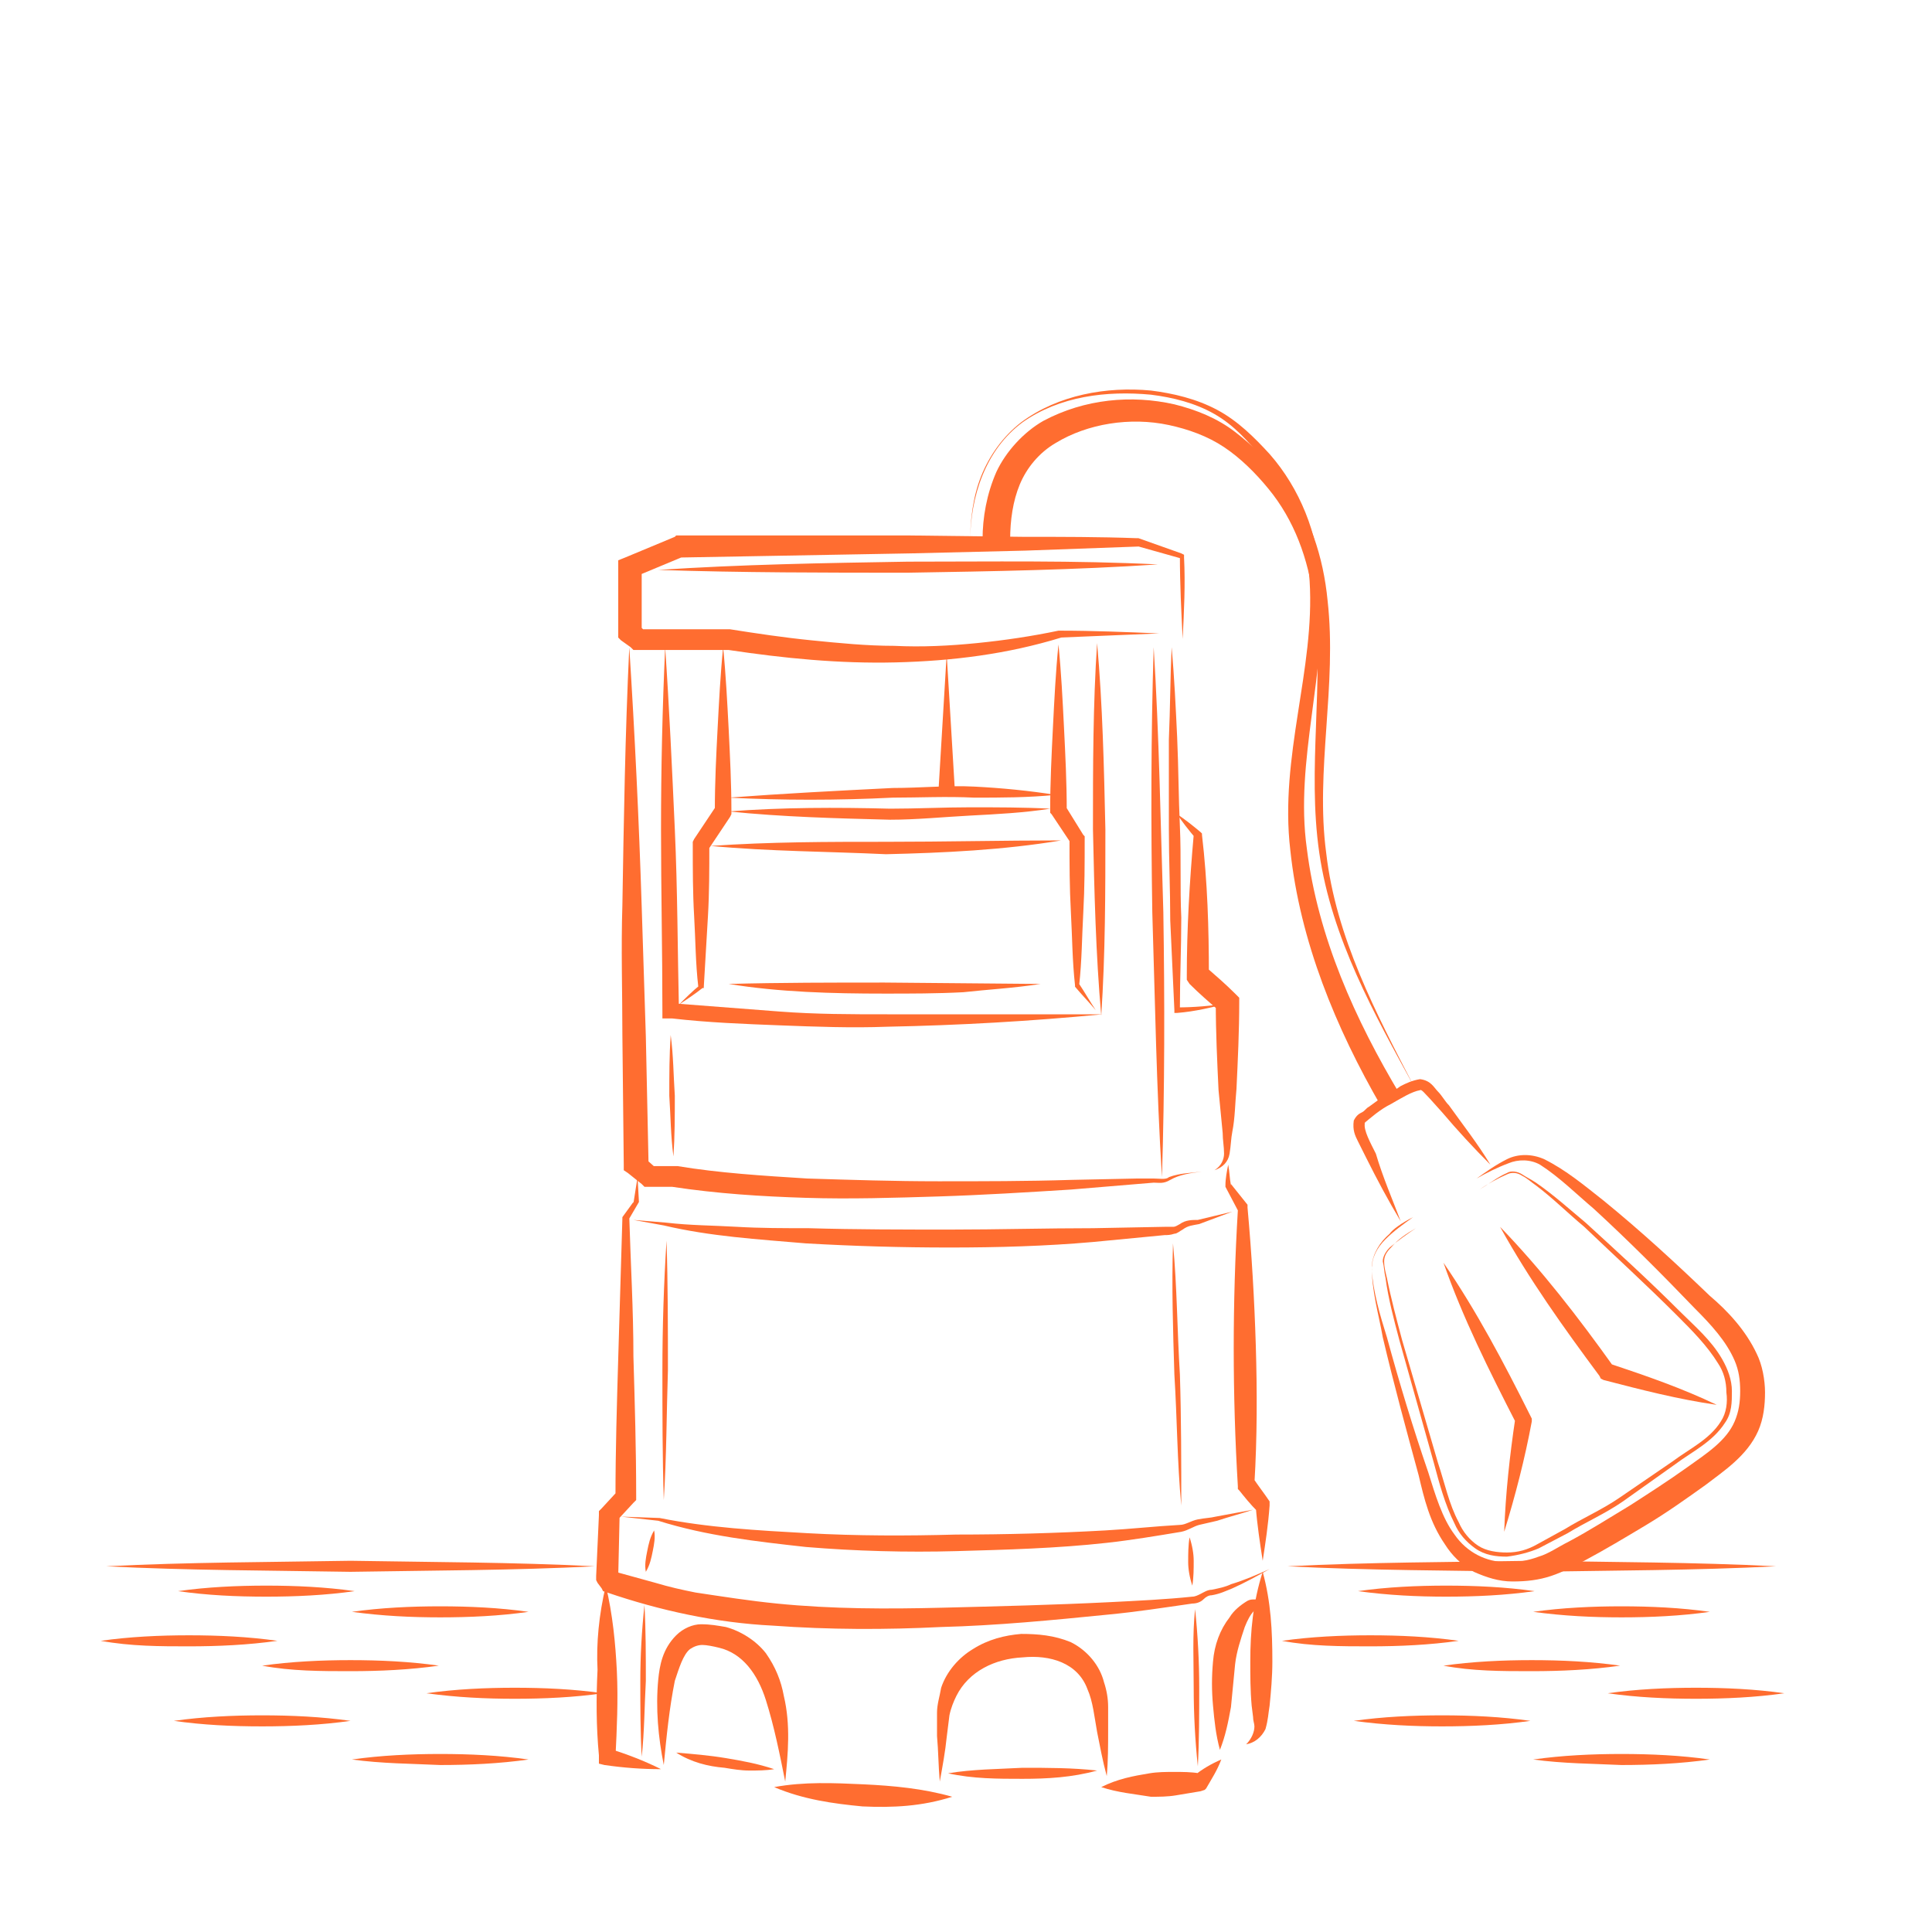 <?xml version="1.0" encoding="utf-8"?>
<!-- Generator: Adobe Illustrator 23.0.3, SVG Export Plug-In . SVG Version: 6.00 Build 0)  -->
<svg version="1.1" id="Layer_1" xmlns="http://www.w3.org/2000/svg" xmlns:xlink="http://www.w3.org/1999/xlink" x="0px" y="0px"
	 width="140px" height="140px" viewBox="0 0 140 140" style="enable-background:new 0 0 140 140;" xml:space="preserve">
<style type="text/css">
	.st0{fill:#FF6D30;}
	.st1{fill:none;}
	.st2{fill:#FF6D30;enable-background:new    ;}
	.st3{fill:#FF6D30;stroke:#201600;stroke-width:0.25;stroke-miterlimit:10;enable-background:new    ;}
	.st4{fill:#FFFFFF;}
	.st5{fill:none;stroke:#59595B;stroke-width:0.528;stroke-miterlimit:10;}
	.st6{fill:#FF6D30;stroke:#000703;stroke-width:0.715;stroke-miterlimit:10;enable-background:new    ;}
	.st7{fill:none;stroke:#000703;stroke-width:0.778;stroke-miterlimit:10;enable-background:new    ;}
	.st8{fill:none;stroke:#000703;stroke-width:0.778;stroke-miterlimit:10;enable-background:new    ;}
	.st9{opacity:0.61;}
	.st10{fill:none;stroke:#000703;stroke-width:1.028;stroke-miterlimit:10;}
	.st11{fill:#FF6D30;stroke:#000703;stroke-width:0.692;stroke-miterlimit:10;enable-background:new    ;}
	.st12{fill:#FF6D30;stroke:#282B2B;stroke-width:0.25;stroke-miterlimit:10;}
	.st13{fill:#FFFFFF;enable-background:new    ;}
	.st14{clip-path:url(#SVGID_2_);fill:#FF6D30;}
	.st15{clip-path:url(#SVGID_4_);fill:#FF6D30;}
	.st16{clip-path:url(#SVGID_6_);fill:#FF6D30;}
	.st17{clip-path:url(#SVGID_8_);fill:#FF6D30;}
	.st18{clip-path:url(#SVGID_10_);fill:#FF6D30;}
	.st19{clip-path:url(#SVGID_12_);fill:#FF6D30;}
	.st20{clip-path:url(#SVGID_14_);fill:#FF6D30;}
	.st21{clip-path:url(#SVGID_16_);fill:#FF6D30;}
	.st22{clip-path:url(#SVGID_18_);fill:#FF6D30;}
	.st23{clip-path:url(#SVGID_20_);fill:#FF6D30;}
	.st24{clip-path:url(#SVGID_22_);fill:#FF6D30;}
	.st25{clip-path:url(#SVGID_24_);fill:#FF6D30;}
	.st26{clip-path:url(#SVGID_26_);fill:#FF6D30;}
	.st27{clip-path:url(#SVGID_28_);fill:#FF6D30;}
	.st28{fill:#FF6D30;stroke:#59595B;stroke-width:0.512;stroke-miterlimit:10;}
</style>
<path class="st0" d="M48.1,127.9c-0.4-2-0.6-4.1-0.4-6.2c0.1-1,0.3-2.2,1.3-3.2c0.5-0.5,1.2-0.8,1.8-0.8c0.7,0,1.2,0.1,1.8,0.2
	c1.1,0.3,2.2,1,2.9,1.9c0.7,1,1.1,2,1.3,3.1c0.5,2.1,0.3,4.2,0.1,6.2c-0.4-2-0.8-4-1.4-5.9c-0.6-1.9-1.7-3.4-3.4-3.8
	c-0.4-0.1-0.9-0.2-1.2-0.2c-0.3,0-0.6,0.1-0.9,0.3c-0.5,0.4-0.8,1.4-1.1,2.3C48.5,123.8,48.3,125.8,48.1,127.9z"/>
<path class="st0" d="M68.1,129.1c-0.1-1.1-0.1-2.2-0.2-3.3l0-1.7c0-0.6,0.2-1.2,0.3-1.8c0.4-1.2,1.3-2.2,2.3-2.8
	c1.1-0.7,2.3-1,3.5-1.1c1.2,0,2.4,0.1,3.6,0.6c1.2,0.6,2.1,1.7,2.4,2.9c0.2,0.6,0.3,1.2,0.3,1.8l0,1.7c0,1.1,0,2.2-0.1,3.3
	c-0.3-1.1-0.5-2.2-0.7-3.2c-0.2-1.1-0.3-2.2-0.7-3.1c-0.7-1.9-2.7-2.5-4.7-2.3c-2,0.1-3.9,1-4.8,2.8c-0.2,0.4-0.4,0.9-0.5,1.4
	l-0.2,1.6C68.5,126.9,68.3,128,68.1,129.1z"/>
<path class="st0" d="M43.9,114.9c0.5,2.1,0.7,4.2,0.8,6.2c0.1,2.1,0,4.2-0.1,6.2l-0.5-0.6c1.3,0.4,2.6,0.9,3.8,1.5
	c-1.4,0-2.7-0.1-4.1-0.3l-0.4-0.1l0-0.6c-0.2-2.1-0.2-4.2-0.1-6.2C43.2,119.1,43.4,117,43.9,114.9z"/>
<path class="st0" d="M56.1,129.5c2.2-0.4,4.3-0.3,6.5-0.2c2.1,0.1,4.3,0.3,6.4,0.9c-2.2,0.7-4.3,0.8-6.5,0.7
	C60.4,130.7,58.2,130.4,56.1,129.5z"/>
<path class="st0" d="M79.8,129.5c1.2-0.6,2.3-0.8,3.5-1c0.6-0.1,1.2-0.1,1.8-0.1c0.6,0,1.2,0,1.8,0.1l-0.4,0.2
	c0.6-0.5,1.3-0.9,2-1.2c-0.3,0.8-0.7,1.4-1.1,2.1l-0.1,0.1l-0.3,0.1c-0.6,0.1-1.2,0.2-1.8,0.3c-0.6,0.1-1.2,0.1-1.8,0.1
	C82.2,130,81,129.9,79.8,129.5z"/>
<path class="st0" d="M88.4,126.8c-0.3-1.1-0.4-2.1-0.5-3.2c-0.1-1.1-0.1-2.1,0-3.2c0.1-1.2,0.5-2.3,1.2-3.2c0.3-0.5,0.8-0.9,1.3-1.2
	c0.2-0.1,0.3-0.1,0.6-0.1c0.3,0,0.5,0.3,0.5,0.4c0.1,0.3,0,0.6-0.1,0.9c-0.1-0.3-0.2-0.5-0.3-0.7c-0.1-0.1-0.1,0-0.1,0
	c0,0-0.1,0.1-0.1,0.2c-0.3,0.3-0.5,0.7-0.7,1.2c-0.3,0.9-0.6,1.8-0.7,2.7c-0.1,1-0.2,2.1-0.3,3.1C89,124.8,88.8,125.8,88.4,126.8z"
	/>
<path class="st0" d="M91.5,113.9c0.6,2.2,0.7,4.3,0.7,6.5c0,1.1-0.1,2.2-0.2,3.2c-0.1,0.6-0.1,1-0.3,1.7c-0.3,0.6-0.8,1-1.4,1.1
	c0.4-0.4,0.6-0.9,0.6-1.3c0-0.2-0.1-0.4-0.1-0.7l-0.1-0.8c-0.1-1.1-0.1-2.2-0.1-3.2C90.6,118.2,90.8,116.1,91.5,113.9z"/>
<path class="st0" d="M49,127c1.2,0.1,2.4,0.2,3.6,0.4c1.2,0.2,2.3,0.4,3.5,0.8c-0.6,0.1-1.2,0.1-1.8,0.1c-0.6,0-1.2-0.1-1.8-0.2
	C51.3,128,50.1,127.7,49,127z"/>
<path class="st0" d="M68.7,128.5c1.8-0.3,3.6-0.3,5.4-0.4c1.8,0,3.6,0,5.4,0.2c-1.8,0.5-3.6,0.6-5.4,0.6
	C72.3,128.9,70.5,128.9,68.7,128.5z"/>
<path class="st0" d="M46.2,85.3l0.1,1.8v0l0,0l-0.7,1.2l0-0.1c0.1,3.4,0.3,6.7,0.3,10.1c0.1,3.4,0.2,6.7,0.2,10.1v0.3l-0.2,0.2
	l-1.2,1.3l0.2-0.4l-0.1,4.4l-0.1-0.4l0.3,0.4l-0.4-0.3l2.9,0.8c1,0.3,1.9,0.5,2.9,0.7c2,0.3,3.9,0.6,5.9,0.8c4,0.4,8,0.4,12,0.3
	c4-0.1,8.1-0.2,12.1-0.4c2-0.1,4.1-0.2,6-0.4c0.2,0,0.4-0.1,0.6-0.2c0.2-0.1,0.5-0.3,0.8-0.3c0.5-0.1,1-0.2,1.4-0.4
	c1-0.3,1.9-0.7,2.8-1.1c-0.9,0.5-1.8,1-2.7,1.4c-0.5,0.2-0.9,0.4-1.5,0.5c-0.2,0-0.4,0.1-0.6,0.3c-0.2,0.2-0.5,0.3-0.8,0.3
	c-2.1,0.3-4,0.6-6.1,0.8c-4,0.4-8.1,0.8-12.1,0.9c-4,0.2-8.1,0.2-12.2-0.1c-4.1-0.2-8.2-1.1-12-2.4l-0.3-0.1l-0.1-0.2l-0.3-0.4
	l-0.1-0.2l0-0.3l0.2-4.4l0-0.3l0.2-0.2l1.2-1.3l-0.2,0.5c0-3.4,0.1-6.7,0.2-10.1c0.1-3.4,0.2-6.7,0.3-10.1v-0.1l0,0l0.8-1.1l0,0.1
	L46.2,85.3z"/>
<path class="st0" d="M91.5,113.1c-0.2-1.3-0.4-2.6-0.5-3.9l0.1,0.3c-0.5-0.5-0.9-1-1.3-1.5l-0.1-0.1l0-0.2c-0.2-3.3-0.3-6.7-0.3-10
	c0-3.3,0.1-6.7,0.3-10l0.1,0.2L88.8,86l0-0.1v0c0-0.5,0.1-1,0.2-1.5c0.1,0.5,0.1,1,0.2,1.5l0-0.1l1.2,1.5l0,0.1l0,0.1
	c0.3,3.3,0.5,6.7,0.6,10c0.1,3.3,0.1,6.7-0.1,10l-0.1-0.4c0.4,0.6,0.8,1.1,1.2,1.7L92,109l0,0.1C91.9,110.5,91.7,111.8,91.5,113.1z"
	/>
<path class="st0" d="M45,109.9l2.8,0.1l0,0l0,0c3.5,0.7,7.1,0.9,10.7,1.1c3.6,0.2,7.2,0.2,10.8,0.1c3.6,0,7.2-0.1,10.8-0.3
	c1.8-0.1,3.6-0.3,5.4-0.4c0.4,0,0.8-0.3,1.3-0.4c0.5-0.1,0.9-0.1,1.3-0.2l2.7-0.5c-0.9,0.3-1.7,0.5-2.6,0.8
	c-0.4,0.1-0.9,0.2-1.3,0.3c-0.4,0.1-0.8,0.4-1.3,0.5c-1.8,0.3-3.6,0.6-5.4,0.8c-3.6,0.4-7.3,0.5-10.9,0.6c-3.6,0.1-7.3,0-10.9-0.3
	c-3.6-0.4-7.2-0.8-10.7-1.9l0,0L45,109.9z"/>
<path class="st0" d="M45.9,88.4l2.4,0.2h0c1.7,0.2,3.4,0.2,5.1,0.3c1.7,0.1,3.4,0.1,5.2,0.1c3.4,0.1,6.9,0.1,10.3,0.1
	c3.4,0,6.9-0.1,10.3-0.1l5.2-0.1c0.2,0,0.4,0,0.6,0c0.2,0,0.3-0.1,0.5-0.2c0.4-0.3,0.9-0.3,1.3-0.3c0.8-0.2,1.7-0.4,2.5-0.6
	c-0.8,0.3-1.6,0.6-2.4,0.9c-0.5,0.1-0.8,0.1-1.2,0.4c-0.2,0.1-0.4,0.3-0.6,0.3c-0.3,0.1-0.5,0.1-0.7,0.1l-5.2,0.5
	c-3.4,0.3-6.9,0.4-10.4,0.4c-3.5,0-6.9-0.1-10.4-0.3c-3.5-0.3-6.9-0.5-10.3-1.3h0L45.9,88.4z"/>
<path class="st0" d="M85,90.1c0.3,3.2,0.3,6.3,0.5,9.5c0.1,3.2,0.1,6.3,0.1,9.5c-0.3-3.2-0.3-6.3-0.5-9.5C85,96.4,84.9,93.2,85,90.1
	z"/>
<path class="st0" d="M48.3,89.9c0.1,3.1,0.1,6.3,0.1,9.4c-0.1,3.1-0.1,6.3-0.3,9.4c-0.1-3.1-0.1-6.3-0.1-9.4
	C48,96.2,48.1,93,48.3,89.9z"/>
<path class="st0" d="M47.4,110.9c0.1,0.5,0,1-0.1,1.5c-0.1,0.5-0.2,1-0.5,1.5c-0.1-0.5,0-1,0.1-1.5C47,111.9,47.1,111.4,47.4,110.9z
	"/>
<path class="st0" d="M46.7,116.3c0.1,1.8,0.1,3.7,0.1,5.5c-0.1,1.8-0.1,3.7-0.3,5.5c-0.1-1.8-0.1-3.7-0.1-5.5
	C46.4,120,46.5,118.2,46.7,116.3z"/>
<path class="st0" d="M86.2,111.4c0.2,0.6,0.3,1.2,0.3,1.7c0,0.6,0,1.2-0.1,1.8c-0.2-0.6-0.3-1.2-0.3-1.7
	C86.1,112.6,86.1,112,86.2,111.4z"/>
<path class="st0" d="M86.6,116.6c0.2,1.9,0.3,3.8,0.3,5.7c0,1.9,0,3.8-0.1,5.7c-0.2-1.9-0.3-3.8-0.3-5.7
	C86.5,120.4,86.4,118.5,86.6,116.6z"/>
<path class="st0" d="M45.6,46.9c0.4,6.3,0.7,12.5,0.9,18.8c0.1,3.1,0.2,6.3,0.3,9.4l0.2,9.4l-0.3-0.6l0.9,0.8L47,84.5l1.9,0H49
	l0.1,0c3,0.5,6.2,0.7,9.4,0.9c3.2,0.1,6.3,0.2,9.5,0.2c3.2,0,6.4,0,9.6-0.1l4.8-0.1l1.2,0c0.4,0,0.9,0.1,1.1-0.1
	c0.8-0.3,1.6-0.3,2.4-0.4c-0.8,0.1-1.6,0.2-2.3,0.6c-0.5,0.3-0.8,0.2-1.2,0.2l-1.2,0.1l-4.8,0.4c-3.2,0.2-6.4,0.4-9.6,0.5
	s-6.4,0.2-9.6,0.1c-3.2-0.1-6.4-0.3-9.7-0.8l0.2,0l-1.9,0h-0.3l-0.2-0.2l-1-0.8l-0.3-0.2v-0.4l-0.1-9.4c0-3.1-0.1-6.3,0-9.4
	C45.2,59.5,45.3,53.2,45.6,46.9z"/>
<path class="st0" d="M83.6,46.9c0.4,6.4,0.5,12.8,0.7,19.2c0.1,6.4,0.1,12.8-0.1,19.2c-0.4-6.4-0.5-12.8-0.7-19.2
	C83.4,59.7,83.4,53.3,83.6,46.9z"/>
<path class="st0" d="M84.9,46.9c0.2,2.2,0.3,4.4,0.4,6.5c0.1,2.2,0.1,4.4,0.2,6.5c0.1,2.2,0,4.4,0.1,6.6c0,2.2-0.1,4.4-0.1,6.5
	L85.3,73c1.2,0,2.4-0.1,3.7-0.3c-1.2,0.3-2.4,0.6-3.7,0.7l-0.2,0l0-0.2c-0.1-2.2-0.2-4.4-0.3-6.5c0-2.2-0.1-4.4-0.1-6.6
	c0-2.2,0-4.4,0-6.5C84.8,51.3,84.8,49.1,84.9,46.9z"/>
<path class="st0" d="M48.2,46.9c0.3,4.4,0.5,8.8,0.7,13.2c0.2,4.4,0.2,8.8,0.3,13.2l-0.5-0.6c2.6,0.2,5.2,0.4,7.8,0.6
	c2.6,0.2,5.2,0.2,7.8,0.2l15.6,0c-5.2,0.5-10.4,0.8-15.6,0.9c-2.6,0.1-5.2,0-7.8-0.1c-2.6-0.1-5.2-0.2-7.8-0.5L48,73.8v-0.5
	c0-4.4-0.1-8.8-0.1-13.2C47.9,55.7,48,51.3,48.2,46.9z"/>
<path class="st0" d="M79.5,46.6c0.4,4.5,0.5,9,0.6,13.5c0,4.5,0,9-0.3,13.5c-0.4-4.5-0.5-9-0.6-13.5C79.2,55.6,79.2,51.1,79.5,46.6z
	"/>
<path class="st0" d="M85.3,59c0.6,0.4,1.1,0.8,1.7,1.3l0.1,0.1l0,0.1c0.4,3.4,0.5,6.8,0.5,10.1L87.3,70c0.8,0.7,1.5,1.3,2.2,2
	l0.3,0.3v0.3c0,2.1-0.1,4.2-0.2,6.3c-0.1,1-0.1,2.1-0.3,3.1c-0.1,0.5-0.1,1-0.2,1.6c-0.1,0.6-0.5,1-1.1,1.2c0.5-0.3,0.7-0.8,0.7-1.2
	c0-0.5-0.1-1-0.1-1.5c-0.1-1-0.2-2.1-0.3-3.1c-0.1-2.1-0.2-4.2-0.2-6.3l0.3,0.6c-0.8-0.7-1.5-1.3-2.2-2L86,71v-0.3
	c0-3.4,0.2-6.8,0.5-10.2l0.1,0.2C86.1,60.1,85.7,59.6,85.3,59z"/>
<path class="st0" d="M52.8,71.3c3.8-0.1,7.5-0.1,11.3-0.1l11.3,0.1c-1.9,0.3-3.8,0.4-5.6,0.6C67.9,72,66,72,64.1,72
	C60.3,72,56.5,71.9,52.8,71.3z"/>
<path class="st0" d="M48.6,75c0.2,1.5,0.2,2.9,0.3,4.4c0,1.5,0,2.9-0.1,4.4c-0.2-1.5-0.2-2.9-0.3-4.4C48.5,77.9,48.5,76.5,48.6,75z"
	/>
<path class="st0" d="M52.4,46.9c0.2,2,0.3,4,0.4,5.9c0.1,2,0.2,4,0.2,5.9V59l-0.1,0.2l-1.6,2.4l0.1-0.3c0,1.7,0,3.4-0.1,5.1
	c-0.1,1.7-0.2,3.4-0.3,5.1l0,0.1l-0.1,0c-0.5,0.4-1.1,0.8-1.7,1.2c0.5-0.5,1-1,1.5-1.4l-0.1,0.1c-0.2-1.7-0.2-3.4-0.3-5.1
	c-0.1-1.7-0.1-3.4-0.1-5.1V61l0.1-0.2l1.6-2.4l-0.1,0.3c0-2,0.1-4,0.2-5.9C52.1,50.9,52.2,48.9,52.4,46.9z"/>
<path class="st0" d="M76.7,46.7c0.2,2,0.3,4,0.4,6c0.1,2,0.2,4,0.2,6l-0.1-0.3l1.3,2.1l0.1,0.1v0.2c0,1.8,0,3.5-0.1,5.3
	c-0.1,1.8-0.1,3.5-0.3,5.3l0-0.1c0.4,0.6,0.8,1.3,1.2,1.9c-0.5-0.6-1-1.1-1.5-1.7l0,0l0-0.1c-0.2-1.8-0.2-3.5-0.3-5.3
	c-0.1-1.8-0.1-3.5-0.1-5.3l0.1,0.3L76.2,59l-0.1-0.1v-0.2c0-2,0.1-4,0.2-6C76.4,50.7,76.5,48.7,76.7,46.7z"/>
<path class="st0" d="M52.8,58.8c3.9-0.3,7.8-0.3,11.7-0.2c1.9,0,3.9-0.1,5.8-0.1c1.9,0,3.9,0,5.8,0.1c-1.9,0.3-3.9,0.4-5.8,0.5
	c-1.9,0.1-3.9,0.3-5.8,0.3C60.6,59.3,56.7,59.2,52.8,58.8z"/>
<path class="st0" d="M51.5,61.3C55.8,61,60,61,64.2,61c4.2,0,8.5-0.1,12.7-0.1c-4.2,0.7-8.5,0.9-12.7,1C60,61.7,55.8,61.7,51.5,61.3
	z"/>
<polygon class="st0" points="68.6,47.4 69.2,57.4 68,57.4 "/>
<path class="st0" d="M52.8,57.8c4-0.3,7.9-0.5,11.9-0.7c2,0,4-0.2,5.9-0.1c2,0.1,4,0.3,5.9,0.6c-2,0.2-4,0.2-5.9,0.2
	c-2-0.1-4,0-5.9,0C60.7,58,56.7,58,52.8,57.8z"/>
<path class="st0" d="M85.7,46.3c-0.1-2-0.2-4-0.2-6l0.2,0.2l-3.2-0.9l0.1,0c-2.8,0.1-5.6,0.2-8.3,0.3l-8.3,0.2l-16.7,0.3l0.3-0.1
	l-3.6,1.5l0.5-0.8l0,4.8l-0.2-0.5l0.5,0.5L46,45.6l6.7,0h0.1l0.1,0c1.9,0.3,3.9,0.6,5.9,0.8c2,0.2,4,0.4,6,0.4c2,0.1,4,0,6-0.2
	c2-0.2,4-0.5,5.9-0.9l0.1,0h0c2.4,0,4.8,0.1,7.2,0.2c-2.4,0.1-4.8,0.2-7.2,0.3l0.1,0c-3.9,1.2-7.9,1.7-12,1.8
	c-4.1,0.1-8.1-0.3-12.1-0.9l0.1,0l-6.7,0h-0.3l-0.2-0.2L45,46.4l-0.2-0.2v-0.3l0-4.8v-0.5l0.5-0.2l3.6-1.5l0.1-0.1h0.1l16.7,0
	l8.3,0.1c2.8,0,5.6,0,8.3,0.1h0.1l0,0l3.1,1.1l0.2,0.1v0.2C85.9,42.3,85.8,44.3,85.7,46.3z"/>
<path class="st0" d="M47.7,41.3c6-0.4,12-0.5,18.1-0.6c6,0,12.1-0.1,18.1,0.2c-6,0.4-12,0.5-18.1,0.6C59.8,41.5,53.8,41.5,47.7,41.3
	z"/>
<g>
	<path class="st0" d="M102.4,88.2c-0.7,0.5-1.4,1-2,1.6c-0.6,0.6-1,1.3-1,2.2c0.1,1.6,0.6,3.3,1.1,4.9c0.9,3.3,1.9,6.6,3,9.8
		c0.5,1.6,1,3.3,1.9,4.5c0.9,1.3,2.3,2,3.8,2c0.8,0,1.5-0.1,2.3-0.4c0.7-0.2,1.4-0.7,2.2-1.1c1.5-0.8,2.9-1.7,4.4-2.6
		c1.4-0.9,2.8-1.8,4.2-2.8c1.4-1,2.8-1.9,3.4-3.3c0.3-0.7,0.4-1.4,0.4-2.2c0-0.8-0.1-1.5-0.4-2.2c-0.6-1.4-1.7-2.6-2.9-3.8
		c-2.4-2.5-4.8-4.9-7.3-7.2c-1.3-1.1-2.5-2.3-3.9-3.2c-0.7-0.4-1.6-0.4-2.3-0.1c-0.8,0.3-1.6,0.7-2.3,1.1c0.7-0.5,1.4-1,2.2-1.4
		c0.8-0.4,1.8-0.4,2.7,0c1.6,0.8,2.9,1.9,4.3,3c2.7,2.2,5.2,4.5,7.7,6.9c1.3,1.1,2.6,2.5,3.4,4.2c0.4,0.8,0.6,1.9,0.6,2.8
		c0,0.9-0.1,1.9-0.5,2.8c-0.8,1.8-2.5,2.9-3.8,3.9c-1.4,1-2.8,2-4.3,2.9c-1.5,0.9-3,1.8-4.5,2.6c-0.8,0.4-1.5,0.8-2.4,1.1
		c-0.9,0.3-1.8,0.4-2.8,0.4c-1,0-1.9-0.3-2.8-0.7c-0.9-0.5-1.6-1.2-2.1-2c-1.1-1.6-1.5-3.3-1.9-5c-0.9-3.3-1.8-6.6-2.6-10
		c-0.3-1.7-0.8-3.3-0.8-5.2c0.1-0.9,0.6-1.7,1.3-2.3C100.9,89.1,101.6,88.6,102.4,88.2z"/>
	<path class="st0" d="M102.6,89c-0.7,0.4-1.3,0.8-1.8,1.4c-0.3,0.3-0.5,0.6-0.5,1c0,0.4,0.1,0.8,0.2,1.2c0.3,1.5,0.7,3,1.1,4.5
		l2.6,8.9c0.5,1.5,0.8,3,1.5,4.3c0.3,0.7,0.8,1.3,1.4,1.7c0.6,0.4,1.4,0.5,2.1,0.5c0.8,0,1.5-0.2,2.2-0.6l2-1.1
		c1.3-0.8,2.7-1.4,4-2.3l3.8-2.6c1.2-0.9,2.7-1.6,3.5-2.9c0.4-0.6,0.5-1.4,0.4-2.1c0-0.8-0.2-1.5-0.6-2.1c-0.8-1.3-1.9-2.4-3-3.5
		c-2.2-2.2-4.5-4.3-6.7-6.4c-1.2-1-2.3-2.1-3.5-3c-0.3-0.2-0.6-0.5-1-0.7c-0.3-0.2-0.7-0.3-1.1-0.1c-0.7,0.3-1.4,0.7-2,1.1
		c0.7-0.4,1.3-0.9,2-1.2c0.3-0.2,0.8-0.1,1.1,0.1c0.3,0.2,0.7,0.4,1,0.6c1.3,0.9,2.4,1.9,3.6,2.9c2.3,2.1,4.6,4.2,6.8,6.4
		c1.1,1.1,2.3,2.1,3.1,3.5c0.4,0.7,0.7,1.5,0.7,2.3c0,0.8,0,1.6-0.5,2.3c-0.9,1.4-2.4,2.1-3.6,3l-3.8,2.7c-1.3,0.9-2.7,1.5-4,2.3
		l-2.1,1.1c-0.7,0.3-1.5,0.5-2.3,0.6c-0.8,0-1.6-0.1-2.3-0.6c-0.7-0.5-1.2-1.1-1.5-1.8c-0.7-1.4-1.1-2.9-1.5-4.4l-2.5-8.9
		c-0.4-1.5-0.8-3-1-4.5c-0.1-0.4-0.1-0.8-0.2-1.2c0-0.4,0.3-0.8,0.5-1C101.3,89.9,102,89.4,102.6,89z"/>
	<path class="st0" d="M104.6,91.5c2.4,3.5,4.4,7.3,6.3,11.1l0.1,0.2l0,0.2c-0.5,2.7-1.2,5.4-2,8c0.1-2.8,0.4-5.5,0.8-8.2l0.1,0.4
		C107.9,99.3,106,95.5,104.6,91.5z"/>
	<path class="st0" d="M108.7,88.9c3,3.1,5.7,6.6,8.2,10.1l-0.3-0.2c2.7,0.9,5.3,1.8,7.8,3c-2.8-0.4-5.5-1.1-8.2-1.8l-0.2-0.1
		l-0.1-0.2C113.3,96.2,110.8,92.7,108.7,88.9z"/>
	<path class="st0" d="M101.5,88.5c-0.9-1.5-1.7-3-2.5-4.6c-0.2-0.4-0.4-0.8-0.6-1.2c-0.2-0.4-0.4-0.8-0.3-1.5
		c0.2-0.4,0.4-0.5,0.6-0.6c0.2-0.1,0.3-0.3,0.5-0.4c0.4-0.3,0.7-0.5,1.1-0.8c0.4-0.2,0.8-0.4,1.2-0.7c0.4-0.2,0.8-0.4,1.4-0.5
		c0.8,0.1,1,0.6,1.3,0.9c0.3,0.3,0.5,0.7,0.8,1c1,1.4,2.1,2.8,3,4.3c-1.2-1.2-2.4-2.5-3.5-3.8l-0.9-1c-0.3-0.3-0.6-0.7-0.7-0.6
		c-0.6,0.1-1.4,0.6-2.1,1c-0.4,0.2-0.7,0.4-1.1,0.7l-0.5,0.4c-0.1,0.1-0.4,0.3-0.3,0.3c-0.1,0.5,0.4,1.4,0.8,2.2
		C100.2,85.3,100.9,86.9,101.5,88.5z"/>
</g>
<path class="st0" d="M71.2,39.1c0-1.6,0.3-3.3,1-4.9c0.7-1.5,2-2.9,3.4-3.7c3-1.6,6.4-1.9,9.5-1.2c1.6,0.4,3.1,1,4.4,2
	c1.3,1,2.4,2.1,3.4,3.4c2,2.5,3,5.7,3.3,8.8c0.7,6.2-0.9,12.3-0.1,18.3c0.7,6.1,3.6,11.6,6.4,17c-2.9-5.3-6-10.8-6.9-17
	c-0.9-6.2,0.4-12.3-0.4-18.3c-0.4-3-1.4-5.8-3.3-8.1c-0.9-1.1-2-2.2-3.2-3c-1.2-0.8-2.6-1.3-4-1.6c-2.8-0.6-5.9-0.1-8.2,1.3
	c-1.2,0.7-2.1,1.8-2.6,3c-0.5,1.2-0.7,2.6-0.7,4L71.2,39.1L71.2,39.1z"/>
<path class="st0" d="M70.3,39.3c0-1.6,0.2-3.3,0.8-4.8c0.6-1.5,1.6-2.9,2.9-3.9c2.7-2,6.2-2.6,9.4-2.3c1.6,0.2,3.3,0.6,4.8,1.4
	c1.5,0.8,2.7,2,3.8,3.2c2.2,2.5,3.5,5.8,3.7,9.1c0.5,6.7-1.9,13.1-1,19.5c0.8,6.4,3.5,12.4,6.8,17.9l-1.4,0.8
	c-3.3-5.7-5.9-12-6.6-18.6c-0.8-6.8,1.8-13.1,1.4-19.5c-0.2-3.2-1.3-6.3-3.4-8.8C90.5,32,89.4,30.8,88,30c-1.4-0.8-3-1.2-4.6-1.4
	c-3.2-0.3-6.6,0.1-9.3,2C71.4,32.6,70.3,36,70.3,39.3z"/>
<g>
	<path class="st0" d="M7.7,113.5c5.9-0.3,11.8-0.3,17.7-0.4c5.9,0.1,11.8,0.1,17.7,0.4c-5.9,0.3-11.8,0.3-17.7,0.4
		C19.5,113.8,13.6,113.8,7.7,113.5z"/>
	<path class="st0" d="M12.9,115.3c2.1-0.3,4.3-0.4,6.4-0.4c2.1,0,4.3,0.1,6.4,0.4c-2.1,0.3-4.3,0.4-6.4,0.4
		C17.1,115.7,15,115.6,12.9,115.3z"/>
	<path class="st0" d="M25.5,116.8c2.1-0.3,4.3-0.4,6.4-0.4c2.1,0,4.3,0.1,6.4,0.4c-2.1,0.3-4.3,0.4-6.4,0.4
		C29.8,117.2,27.7,117.1,25.5,116.8z"/>
	<path class="st0" d="M25.5,127.5c2.1-0.3,4.3-0.4,6.4-0.4c2.1,0,4.3,0.1,6.4,0.4c-2.1,0.3-4.3,0.4-6.4,0.4
		C29.8,127.8,27.7,127.8,25.5,127.5z"/>
	<path class="st0" d="M12.6,124.7c2.1-0.3,4.3-0.4,6.4-0.4c2.1,0,4.3,0.1,6.4,0.4c-2.1,0.3-4.3,0.4-6.4,0.4
		C16.8,125.1,14.7,125,12.6,124.7z"/>
	<path class="st0" d="M19,120.7c2.1-0.3,4.3-0.4,6.4-0.4c2.1,0,4.3,0.1,6.4,0.4c-2.1,0.3-4.3,0.4-6.4,0.4
		C23.3,121.1,21.1,121.1,19,120.7z"/>
	<path class="st0" d="M7.3,118.9c2.1-0.3,4.3-0.4,6.4-0.4c2.1,0,4.3,0.1,6.4,0.4c-2.1,0.3-4.3,0.4-6.4,0.4
		C11.6,119.3,9.5,119.3,7.3,118.9z"/>
	<path class="st0" d="M30.9,122.7c2.1-0.3,4.3-0.4,6.4-0.4c2.1,0,4.3,0.1,6.4,0.4c-2.1,0.3-4.3,0.4-6.4,0.4
		C35.2,123.1,33.1,123,30.9,122.7z"/>
</g>
<g>
	<path class="st0" d="M93.3,113.5c5.9-0.3,11.8-0.3,17.7-0.4c5.9,0.1,11.8,0.1,17.7,0.4c-5.9,0.3-11.8,0.3-17.7,0.4
		C105.1,113.8,99.2,113.8,93.3,113.5z"/>
	<path class="st0" d="M98.4,115.3c2.1-0.3,4.3-0.4,6.4-0.4c2.1,0,4.3,0.1,6.4,0.4c-2.1,0.3-4.3,0.4-6.4,0.4
		C102.7,115.7,100.6,115.6,98.4,115.3z"/>
	<path class="st0" d="M111.1,116.8c2.1-0.3,4.3-0.4,6.4-0.4c2.1,0,4.3,0.1,6.4,0.4c-2.1,0.3-4.3,0.4-6.4,0.4
		C115.4,117.2,113.3,117.1,111.1,116.8z"/>
	<path class="st0" d="M111.1,127.5c2.1-0.3,4.3-0.4,6.4-0.4c2.1,0,4.3,0.1,6.4,0.4c-2.1,0.3-4.3,0.4-6.4,0.4
		C115.4,127.8,113.3,127.8,111.1,127.5z"/>
	<path class="st0" d="M98.1,124.7c2.1-0.3,4.3-0.4,6.4-0.4c2.1,0,4.3,0.1,6.4,0.4c-2.1,0.3-4.3,0.4-6.4,0.4
		C102.4,125.1,100.3,125,98.1,124.7z"/>
	<path class="st0" d="M104.6,120.7c2.1-0.3,4.3-0.4,6.4-0.4c2.1,0,4.3,0.1,6.4,0.4c-2.1,0.3-4.3,0.4-6.4,0.4
		C108.8,121.1,106.7,121.1,104.6,120.7z"/>
	<path class="st0" d="M92.9,118.9c2.1-0.3,4.3-0.4,6.4-0.4c2.1,0,4.3,0.1,6.4,0.4c-2.1,0.3-4.3,0.4-6.4,0.4
		C97.2,119.3,95,119.3,92.9,118.9z"/>
	<path class="st0" d="M116.5,122.7c2.1-0.3,4.3-0.4,6.4-0.4c2.1,0,4.3,0.1,6.4,0.4c-2.1,0.3-4.3,0.4-6.4,0.4
		C120.8,123.1,118.6,123,116.5,122.7z"/>
</g>
</svg>
